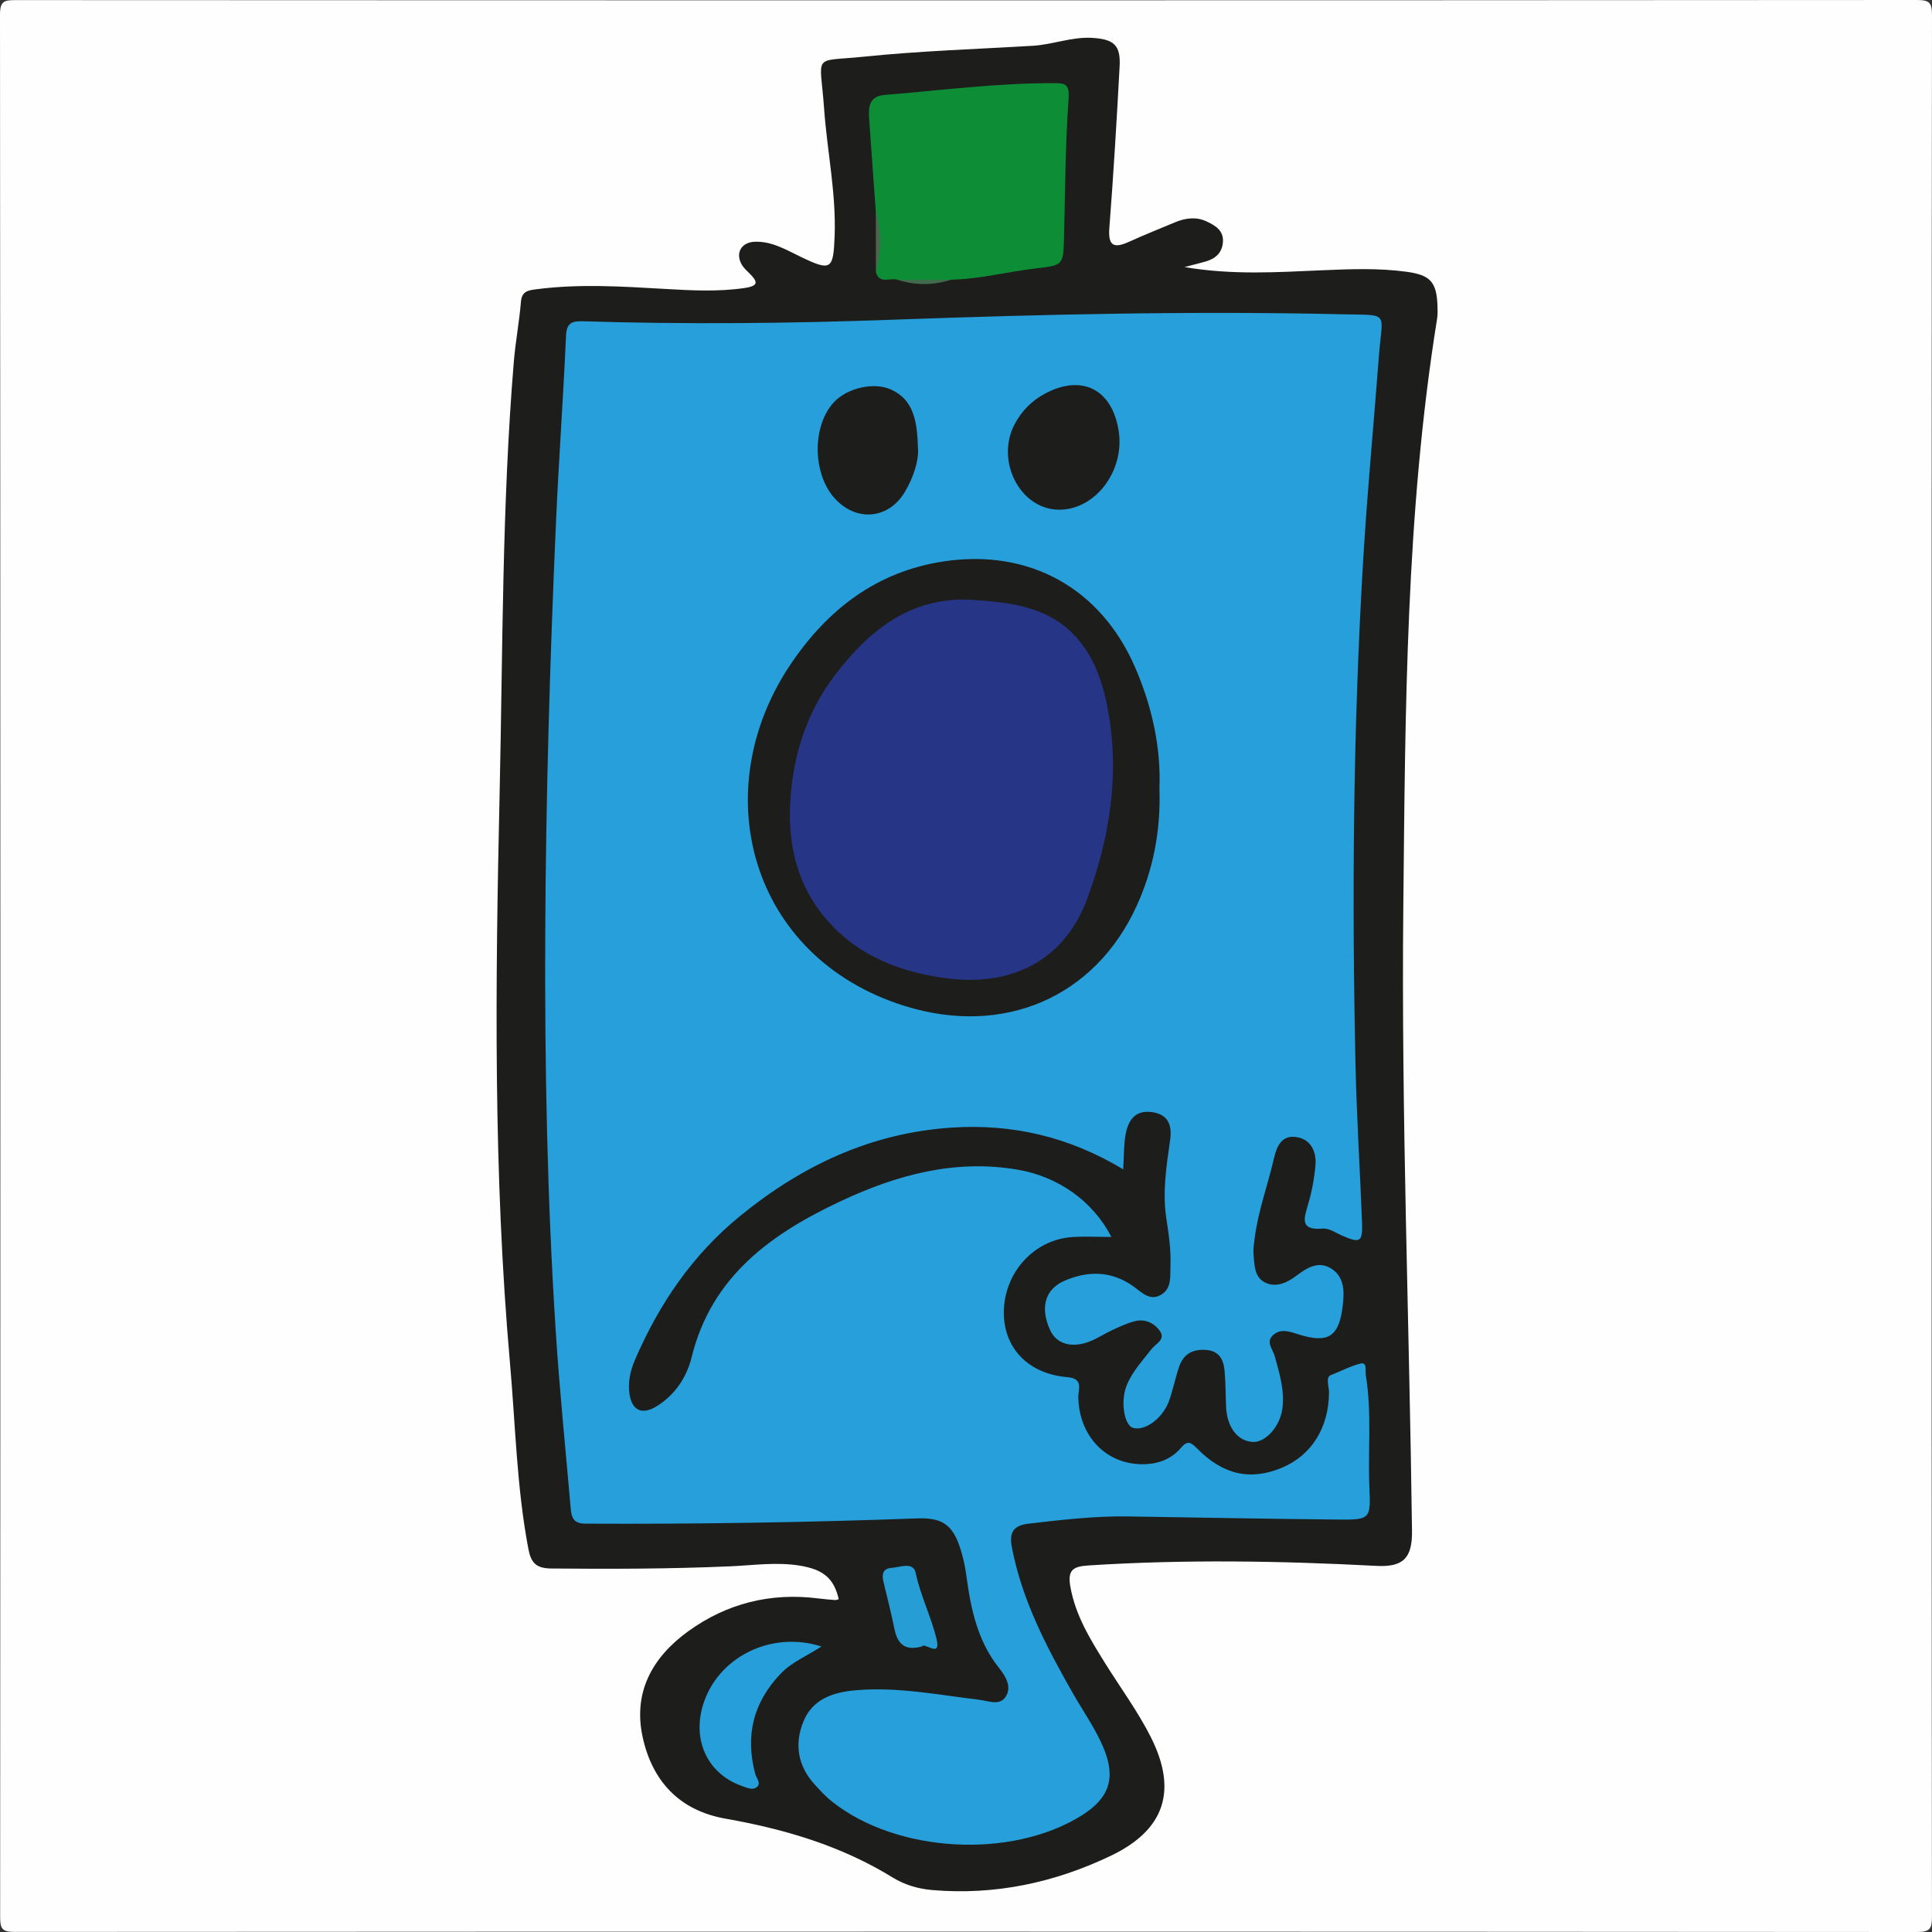 <?xml version="1.0" encoding="utf-8"?>
<!-- Generator: Adobe Illustrator 25.0.1, SVG Export Plug-In . SVG Version: 6.00 Build 0)  -->
<!DOCTYPE svg PUBLIC "-//W3C//DTD SVG 1.1//EN" "http://www.w3.org/Graphics/SVG/1.1/DTD/svg11.dtd">
<svg version="1.1" id="Layer_1" xmlns:x="http://ns.adobe.com/Extensibility/1.0/" xmlns:i="http://ns.adobe.com/AdobeIllustrator/10.0/" xmlns:graph="http://ns.adobe.com/Graphs/1.0/"
	 xmlns="http://www.w3.org/2000/svg" xmlns:xlink="http://www.w3.org/1999/xlink" x="0px" y="0px" width="512px" height="512px"
	 viewBox="0 0 512 512" style="enable-background:new 0 0 512 512;" xml:space="preserve">
<rect x="0" y="0" width="512" height="512" fill="#333333" stroke="none"/>
<style type="text/css">
	.st0{fill:#FEFEFE;}
	.st1{fill:#1D1D1B;}
	.st2{fill:#269FDA;}
	.st3{fill:#0E8D37;}
	.st4{fill:#269ED9;}
	.st5{fill:#279DD5;}
	.st6{fill:#49664C;}
	.st7{fill:#416B4D;}
	.st8{fill:#263585;}
</style>
<g id="vMjdTm_1_">
	<g>
		<path class="st0" d="M511.909,255.965c0,83.946-0.021,167.892,0.081,251.838c0.004,3.22-0.372,4.199-3.985,4.197
			c-168.059-0.121-336.118-0.116-504.177-0.022c-3.199,0.002-3.79-0.817-3.788-3.862C0.121,340.057,0.129,171.998,0,3.94
			c-0.003-3.741,1.176-3.913,4.265-3.912C172.158,0.107,340.05,0.113,507.943,0c3.485-0.002,4.062,0.774,4.057,4.127
			C511.884,88.073,511.909,172.019,511.909,255.965z"/>
		<path class="st1" d="M313.899,70.781c12.856,2.162,24.669,1.344,36.457,0.844c7.497-0.318,14.964-0.621,22.436,0.402
			c6.19,0.847,7.939,2.658,8.154,8.986c0.039,1.162,0.078,2.35-0.105,3.49c-8.299,51.644-8.421,103.765-8.948,155.846
			c-0.558,55.131,1.6,110.231,2.304,165.349c0.092,7.2-2.305,9.653-9.425,9.278c-25.461-1.338-50.914-1.752-76.387-0.111
			c-4.178,0.269-5.489,1.333-4.723,5.65c1.35,7.609,5.265,13.916,9.21,20.257c4.037,6.489,8.6,12.653,12.064,19.495
			c7.193,14.207,3.792,24.67-10.587,31.544c-14.952,7.148-30.718,10.498-47.348,9.068c-3.693-0.318-7.29-1.385-10.385-3.294
			c-13.666-8.429-28.675-12.857-44.328-15.615c-12.226-2.154-19.441-9.938-21.985-21.655c-2.588-11.92,2.639-21.196,12.116-28.035
			c10.244-7.393,21.828-10.276,34.442-8.68c1.486,0.188,2.98,0.319,4.474,0.433c0.306,0.023,0.627-0.147,0.939-0.232
			c-1.283-5.524-4.05-7.865-10.328-8.892c-6.163-1.007-12.302-0.085-18.441,0.183c-15.813,0.691-31.626,0.727-47.451,0.577
			c-4.05-0.039-5.34-1.575-6.03-5.202c-3.089-16.243-3.417-32.737-4.866-49.134c-4.435-50.183-3.893-100.497-2.76-150.725
			c0.863-38.259,0.604-76.6,3.775-114.798c0.44-5.298,1.455-10.549,1.882-15.848c0.228-2.827,2.006-3.031,4.02-3.295
			c11.297-1.481,22.601-0.764,33.905-0.111c7.145,0.412,14.266,0.824,21.426-0.244c3.741-0.558,3.37-1.709,1.245-3.827
			c-0.706-0.703-1.483-1.388-1.994-2.224c-1.883-3.082-0.285-6.044,3.328-6.189c4.54-0.183,8.295,2.106,12.18,3.977
			c8.065,3.884,8.693,3.467,9.024-5.52c0.42-11.383-1.996-22.52-2.797-33.784c-1.056-14.846-3.34-12.295,10.481-13.715
			c14.886-1.53,29.88-2.013,44.831-2.893c5.306-0.312,10.333-2.426,15.762-2.096c5.631,0.342,7.547,1.869,7.249,7.475
			c-0.761,14.293-1.62,28.584-2.722,42.854c-0.362,4.683,1.059,5.578,5.125,3.744c4.082-1.842,8.238-3.524,12.376-5.239
			c2.711-1.123,5.566-1.46,8.243-0.205c2.223,1.042,4.56,2.345,4.355,5.441c-0.191,2.89-1.974,4.45-4.606,5.202
			C318.065,69.717,316.627,70.066,313.899,70.781z"/>
		<path class="st2" d="M297.663,309.887c-14.472-8.706-29.49-12.118-45.533-11.053c-21.372,1.419-39.704,10.096-56.072,23.478
			c-12.523,10.238-21.348,23.178-27.718,37.905c-1.268,2.932-2.003,6.016-1.513,9.24c0.661,4.343,3.309,5.541,7.027,3.311
			c5.029-3.017,8.137-7.817,9.434-13.091c5.291-21.508,21.173-32.756,39.561-41.377c14.774-6.927,30.222-11.18,46.899-8.319
			c10.504,1.802,19.858,8.207,24.766,17.82c-3.567,0-6.976-0.188-10.357,0.035c-10.09,0.667-17.974,9.332-18.131,19.735
			c-0.143,9.5,6.337,16.506,16.784,17.378c4.443,0.371,2.908,3.211,2.949,5.32c0.2,10.463,7.553,18.005,17.468,17.761
			c3.854-0.095,7.233-1.4,9.725-4.319c1.666-1.951,2.535-1.639,4.22,0.081c6.962,7.108,14.272,8.663,22.6,5.147
			c7.829-3.306,12.359-10.608,12.432-19.878c0.013-1.602-0.984-4.077,0.48-4.644c2.621-1.017,5.169-2.384,7.845-3.056
			c1.887-0.474,1.224,1.877,1.411,3c1.655,9.923,0.536,19.944,0.968,29.916c0.362,8.334,0.224,8.504-8.51,8.421
			c-18.482-0.175-36.962-0.541-55.443-0.826c-8.843-0.137-17.594,0.898-26.358,1.915c-4.204,0.488-5.177,2.448-4.421,6.364
			c2.691,13.952,9.155,26.303,16.074,38.455c2.715,4.769,5.913,9.27,8.086,14.338c3.491,8.144,1.753,13.546-5.756,18.22
			c-18.613,11.585-48.894,9.914-66.068-3.708c-1.681-1.333-3.163-2.944-4.612-4.54c-4.473-4.925-5.435-10.689-2.987-16.702
			c2.43-5.969,7.877-7.745,13.753-8.269c11.055-0.986,21.884,1.2,32.776,2.502c2.382,0.285,5.393,1.657,6.999-0.693
			c1.823-2.668,0.084-5.506-1.709-7.757c-5.743-7.213-7.475-15.771-8.657-24.58c-0.351-2.617-0.947-5.248-1.814-7.74
			c-2.081-5.982-5.062-7.506-11.304-7.279c-29.296,1.067-58.604,1.534-87.922,1.385c-3.106-0.016-3.593-1.738-3.791-4.025
			c-1.35-15.573-2.944-31.131-3.952-46.726c-2.279-35.245-2.957-70.552-2.796-105.859c0.165-36.133,1.242-72.256,2.827-108.357
			c0.73-16.623,1.95-33.225,2.676-49.849c0.16-3.672,1.886-3.907,4.711-3.82c27.311,0.848,54.632,0.568,81.921-0.42
			c39.786-1.44,79.568-2.351,119.37-1.433c12.429,0.287,10.33-0.889,9.423,11.087c-1.394,18.416-3.158,36.809-4.238,55.243
			c-2.591,44.248-2.939,88.544-1.952,132.848c0.308,13.808,1.192,27.602,1.72,41.407c0.202,5.291-0.479,5.659-5.291,3.572
			c-1.673-0.725-3.459-2.008-5.09-1.865c-6.148,0.541-5.043-2.607-3.908-6.443c0.984-3.324,1.633-6.803,1.94-10.257
			c0.323-3.635-1.164-6.945-4.998-7.54c-3.744-0.581-5.182,2.054-6.009,5.666c-1.626,7.106-4.21,13.988-5.118,21.276
			c-0.164,1.317-0.383,2.661-0.282,3.97c0.216,2.806,0.177,6.098,2.931,7.555c2.894,1.53,5.912,0.167,8.383-1.7
			c2.948-2.227,6.071-4.143,9.531-1.764c3.258,2.24,3.221,6.002,2.813,9.559c-0.961,8.376-3.854,10.245-11.942,7.656
			c-2.293-0.734-4.584-1.55-6.562,0.284c-1.976,1.833-0.033,3.719,0.455,5.503c1.278,4.663,2.734,9.292,1.995,14.214
			c-0.688,4.582-4.468,8.703-7.725,8.563c-4.065-0.174-6.895-3.822-7.153-9.284c-0.149-3.158-0.109-6.33-0.388-9.475
			c-0.27-3.039-1.414-5.425-5.077-5.638c-3.462-0.202-5.815,1.14-6.96,4.403c-0.604,1.722-1.013,3.512-1.528,5.266
			c-0.421,1.432-0.758,2.902-1.324,4.275c-1.846,4.473-6.341,7.633-9.408,6.718c-2.266-0.676-3.336-6.837-1.745-11.018
			c1.444-3.793,4.245-6.711,6.678-9.874c1.076-1.4,3.865-2.495,2.153-4.857c-1.518-2.095-3.96-3.19-6.621-2.509
			c-2.073,0.53-4.052,1.484-6.011,2.384c-1.964,0.902-3.786,2.136-5.787,2.932c-4.887,1.945-8.951,0.728-10.631-2.997
			c-2.665-5.906-1.407-10.8,3.9-13.074c6.117-2.621,12.22-2.635,18.011,1.393c2.203,1.532,4.462,4.197,7.561,2.315
			c2.826-1.716,2.333-4.913,2.437-7.704c0.156-4.178-0.448-8.289-1.084-12.41c-1.08-7.004,0.005-13.92,0.996-20.848
			c0.518-3.622-0.265-6.702-4.668-7.383c-4.58-0.708-6.421,2.11-7.129,5.858C297.786,303.346,297.89,306.208,297.663,309.887z"/>
		<path class="st3" d="M232.1,56.02c-0.6-8.27-1.228-16.538-1.784-24.81c-0.203-3.027,0.151-5.721,4.123-6.046
			c14.872-1.219,29.69-3.145,44.656-3.131c3.175,0.003,4.382,0.116,4.089,4.22c-0.877,12.262-0.901,24.585-1.213,36.886
			c-0.18,7.109-0.327,7.177-7.272,7.963c-7.563,0.855-14.974,2.876-22.637,3.016c-4.736,0.734-9.473,0.683-14.212,0.027
			c-1.914-0.682-4.794,1.337-5.739-2.053C232.79,66.734,232.831,61.377,232.1,56.02z"/>
		<path class="st4" d="M217.69,436.334c-3.903,2.554-7.813,4.106-10.736,7.143c-7.331,7.616-9.531,16.486-6.796,26.664
			c0.313,1.163,1.76,2.571,0.244,3.575c-1.072,0.71-2.535,0.029-3.811-0.421c-8.916-3.142-13.156-11.877-10.322-21.357
			C190.041,439.32,204.203,432.017,217.69,436.334z"/>
		<path class="st5" d="M244.338,436.325c-4.738,1.307-6.539-0.867-7.319-4.718c-0.852-4.206-1.919-8.369-2.922-12.543
			c-0.461-1.919-0.042-3.419,2.13-3.553c2.281-0.141,5.784-1.779,6.448,1.362c1.274,6.032,4.064,11.504,5.507,17.404
			C249.497,439.654,244.918,435.075,244.338,436.325z"/>
		<path class="st6" d="M232.1,56.02c1.514,5.356,1.489,10.714,0.01,16.072C232.107,66.735,232.103,61.377,232.1,56.02z"/>
		<path class="st7" d="M237.849,74.145c4.737-0.009,9.474-0.019,14.212-0.028C247.327,75.668,242.59,75.65,237.849,74.145z"/>
		<path class="st1" d="M307.263,209.053c0.365,11.067-1.628,21.333-6.025,30.991c-11.063,24.299-35.324,34.742-61.564,26.52
			c-40.944-12.829-52.739-56.941-30.184-90.478c9.734-14.473,22.744-24.62,40.587-27.306c22.72-3.42,41.699,7.122,50.781,28.179
			C305.333,187.337,307.693,198.126,307.263,209.053z"/>
		<path class="st1" d="M280.525,135.076c-10.198-0.142-16.785-12.945-11.62-22.687c1.825-3.443,4.497-6.171,7.936-8.026
			c9.798-5.285,17.827-1.28,19.602,9.721C298.166,124.766,290.246,135.211,280.525,135.076z"/>
		<path class="st1" d="M243.272,118.933c0.227,2.942-1.07,7.399-3.489,11.448c-4.307,7.208-12.767,7.965-18.461,1.817
			c-6.054-6.536-6.185-19.405-0.261-25.679c3.508-3.715,10.613-5.383,15.187-3.229C242.05,106.022,243.077,111.354,243.272,118.933z
			"/>
		<path class="st8" d="M257.081,158.925c10.481,0.716,20.982,1.636,28.493,10.355c5.009,5.814,7.112,13.084,8.318,20.442
			c2.714,16.56,0.053,32.517-5.671,48.213c-6,16.452-19.866,23.618-37.429,21.315c-13.201-1.731-24.773-6.569-33.042-17.139
			c-7.356-9.402-9.255-20.568-8.127-32.383c1.083-11.345,4.751-21.771,11.594-30.748
			C230.159,167.249,240.975,158.245,257.081,158.925z"/>
	</g>
</g>
</svg>
